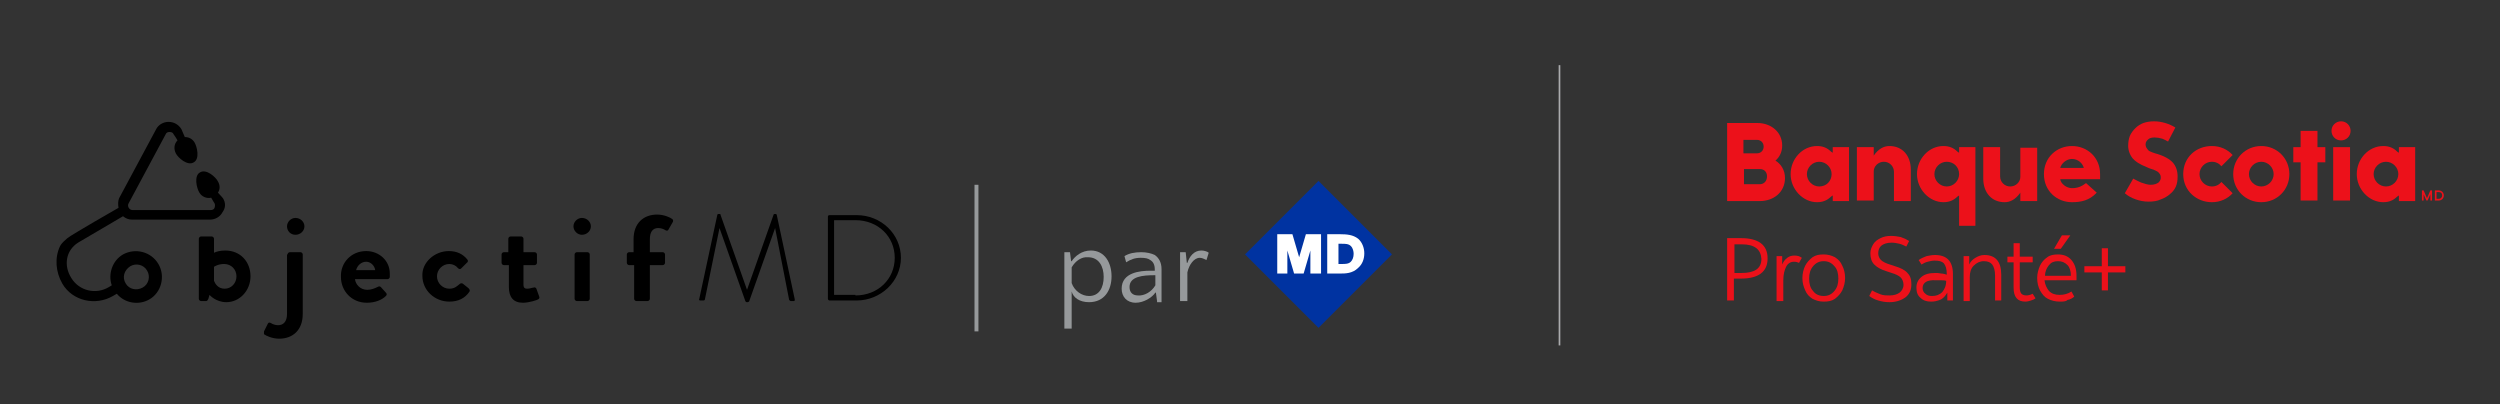 <?xml version="1.0" encoding="utf-8"?>
<!-- Generator: Adobe Illustrator 25.4.1, SVG Export Plug-In . SVG Version: 6.00 Build 0)  -->
<svg version="1.1" id="Layer_1" xmlns="http://www.w3.org/2000/svg" xmlns:xlink="http://www.w3.org/1999/xlink" x="0px" y="0px" viewBox="0 0 445.1 72" style="enable-background:new 0 0 445.1 72;" xml:space="preserve">
  <rect x="0" y="0" width="445.1" height="72" fill="#333333" stroke="none"/>
  <style type="text/css">
	.st0{fill:#EC111A;}
	.st1{fill:#AAABAD;}
	.st2{fill:#96999B;}
	.st3{fill:#0033A1;}
	.st4{fill:#FFFFFF;}
</style>
  <g>
    <path class="st0" d="M307.5,53.6V42.4h2.5c1.5,0,2.7,0.3,3.5,0.9c0.8,0.6,1.2,1.5,1.2,2.7c0,1.2-0.4,2.1-1.2,2.7
		c-0.8,0.6-2,0.9-3.5,0.9h-1.3v3.9H307.5z M310.1,43.5h-1.3v5.1h1.3c2.3,0,3.5-0.8,3.5-2.5C313.5,44.4,312.4,43.5,310.1,43.5z" />
    <path class="st0" d="M316.3,53.6v-8h1l0,1.5c0.2-0.5,0.5-0.9,0.9-1.2c0.4-0.3,0.8-0.4,1.3-0.4c0.5,0,0.9,0.1,1.3,0.4l-0.5,0.9
		c-0.2-0.1-0.5-0.2-0.9-0.2c-0.6,0-1.1,0.3-1.4,0.9c-0.3,0.6-0.5,1.4-0.5,2.4v3.7H316.3z" />
    <path class="st0" d="M324.7,53.7c-0.8,0-1.4-0.2-2-0.5c-0.6-0.4-1-0.8-1.3-1.5s-0.5-1.3-0.5-2.2c0-0.8,0.2-1.6,0.5-2.2
		c0.3-0.6,0.8-1.1,1.3-1.5c0.6-0.4,1.2-0.5,2-0.5c0.8,0,1.4,0.2,2,0.5c0.6,0.4,1,0.8,1.3,1.5c0.3,0.6,0.5,1.3,0.5,2.2
		c0,0.8-0.2,1.5-0.5,2.2c-0.3,0.6-0.8,1.1-1.3,1.5C326.1,53.6,325.5,53.7,324.7,53.7z M324.7,52.7c0.8,0,1.4-0.3,1.9-0.9
		c0.5-0.6,0.7-1.3,0.7-2.2s-0.2-1.7-0.7-2.2c-0.5-0.6-1.1-0.9-1.9-0.9c-0.8,0-1.4,0.3-1.9,0.9c-0.5,0.6-0.7,1.3-0.7,2.2
		s0.2,1.7,0.7,2.2C323.2,52.4,323.9,52.7,324.7,52.7z" />
    <path class="st0" d="M336.4,53.8c-0.7,0-1.3-0.1-2-0.3c-0.7-0.2-1.2-0.5-1.6-0.8l0.5-1c0.5,0.3,1,0.5,1.5,0.7
		c0.5,0.2,1.1,0.2,1.6,0.2c0.8,0,1.4-0.2,1.8-0.5c0.4-0.3,0.7-0.8,0.7-1.4c0-0.5-0.2-1-0.5-1.3c-0.3-0.3-0.9-0.6-1.6-0.8l-0.9-0.3
		c-1-0.3-1.7-0.7-2.2-1.2c-0.5-0.5-0.7-1.2-0.7-2c0-0.6,0.2-1.1,0.5-1.6c0.3-0.5,0.7-0.8,1.3-1.1c0.6-0.3,1.2-0.4,1.9-0.4
		c0.6,0,1.2,0.1,1.7,0.2c0.6,0.2,1,0.4,1.5,0.7l-0.5,1c-0.4-0.2-0.8-0.4-1.2-0.5c-0.5-0.1-0.9-0.2-1.4-0.2c-0.8,0-1.4,0.2-1.8,0.5
		c-0.4,0.3-0.6,0.8-0.6,1.4c0,0.5,0.2,0.9,0.5,1.2c0.3,0.3,0.9,0.6,1.6,0.8l0.9,0.3c1,0.3,1.8,0.7,2.2,1.2c0.5,0.5,0.7,1.1,0.7,2
		c0,1-0.3,1.7-1,2.3C338.5,53.5,337.5,53.8,336.4,53.8z" />
    <path class="st0" d="M343.8,53.7c-0.8,0-1.4-0.2-1.9-0.7c-0.5-0.4-0.7-1-0.7-1.8c0-0.8,0.3-1.4,0.9-1.9c0.6-0.5,1.4-0.7,2.5-0.7
		c0.3,0,0.6,0,1,0.1c0.3,0,0.7,0.1,1,0.2v-0.2c0-0.8-0.2-1.4-0.5-1.8c-0.4-0.4-0.9-0.5-1.7-0.5c-0.4,0-0.8,0.1-1.2,0.2
		c-0.4,0.1-0.8,0.3-1.1,0.5l-0.5-0.8c0.4-0.3,0.9-0.5,1.4-0.7c0.5-0.1,1-0.2,1.5-0.2c2.1,0,3.2,1.1,3.2,3.4v4.7h-1l0-1.4
		c-0.3,0.5-0.6,0.9-1.1,1.2C344.9,53.6,344.4,53.7,343.8,53.7z M342.3,51.3c0,0.4,0.2,0.8,0.5,1c0.3,0.3,0.7,0.4,1.2,0.4
		c0.7,0,1.3-0.2,1.8-0.7c0.4-0.5,0.7-1.1,0.7-2c-0.3-0.1-0.6-0.1-0.9-0.1c-0.3,0-0.6,0-0.9,0C343.1,49.8,342.3,50.3,342.3,51.3z" />
    <path class="st0" d="M349.6,53.6v-8h1l0,1.5c0.2-0.5,0.6-0.9,1.1-1.2c0.5-0.3,1-0.5,1.6-0.5c2,0,3,1.2,3,3.5v4.6h-1.1V49
		c0-0.8-0.2-1.5-0.5-1.9c-0.3-0.4-0.8-0.6-1.5-0.6c-0.7,0-1.3,0.3-1.8,0.8c-0.5,0.5-0.7,1.2-0.7,2v4.3H349.6z" />
    <path class="st0" d="M360.6,53.7c-1.4,0-2.1-0.8-2.1-2.5v-4.5h-1.1v-1h1.1v-2.4h1.1v2.4h2.3v1h-2.3v4.5c0,0.5,0.1,0.9,0.3,1.1
		c0.2,0.2,0.5,0.3,0.9,0.3c0.3,0,0.7-0.1,1.1-0.3l0.5,0.8c-0.2,0.2-0.5,0.3-0.8,0.4C361.3,53.6,360.9,53.7,360.6,53.7z" />
    <path class="st0" d="M366.7,53.7c-0.8,0-1.5-0.2-2.1-0.5c-0.6-0.3-1-0.8-1.4-1.5c-0.3-0.6-0.5-1.3-0.5-2.2c0-0.8,0.2-1.5,0.5-2.2
		c0.3-0.6,0.7-1.1,1.3-1.5c0.5-0.4,1.2-0.5,1.9-0.5c1,0,1.8,0.3,2.4,1c0.6,0.7,0.9,1.6,0.9,2.8c0,0.1,0,0.3,0,0.4s0,0.3,0,0.4H364
		c0.1,0.8,0.4,1.4,0.8,1.9c0.5,0.5,1.1,0.7,1.9,0.7c0.8,0,1.5-0.2,2.1-0.6l0.5,0.9c-0.3,0.3-0.7,0.5-1.2,0.6
		C367.8,53.7,367.3,53.7,366.7,53.7z M366.4,46.5c-0.7,0-1.2,0.2-1.6,0.7c-0.4,0.5-0.7,1.1-0.7,1.9h4.6c0-0.8-0.2-1.5-0.6-1.9
		C367.6,46.7,367.1,46.5,366.4,46.5z M365.7,44.3l1.4-2.4h1.5l-1.7,2.4H365.7z" />
    <path class="st0" d="M374.2,51.7v-3.2h-3.1v-1.1h3.1v-3.2h1.1v3.2h3.1v1.1h-3.1v3.2H374.2z" />
  </g>
  <g>
    <g>
      <g>
        <g>
          <path class="st0" d="M402.6,26c-2.8,0-5,2.2-5,5s2.2,5,5,5s5-2.2,5-5S405.4,26,402.6,26z M402.6,33.2c-1.2,0-2.2-1-2.2-2.2
					c0-1.2,1-2.2,2.2-2.2s2.2,1,2.2,2.2C404.8,32.2,403.8,33.2,402.6,33.2z" />
          <polygon class="st0" points="414,26.2 412.6,26.2 412.6,23.3 409.6,23.3 409.6,26.2 408.3,26.2 408.3,28.9 409.6,28.9 
					409.6,35.7 412.6,35.7 412.6,28.9 414,28.9 				" />
          <g>
            <rect x="415.4" y="26.2" class="st0" width="3" height="9.5" />
            <path class="st0" d="M416.8,21.6c-0.9,0-1.7,0.7-1.7,1.7c0,0.9,0.7,1.7,1.7,1.7c0.9,0,1.7-0.7,1.7-1.7
						C418.5,22.4,417.8,21.6,416.8,21.6z" />
          </g>
          <path class="st0" d="M335.4,28.8c1,0,1.8,0.8,1.8,1.8v5.2h3v-5.6c0-2.5-1.5-4.2-3.8-4.2c-0.9,0-1.9,0.4-2.8,1.7v-1.5h-3v9.5h3
					v-5.2C333.6,29.6,334.4,28.8,335.4,28.8z" />
          <path class="st0" d="M357.9,33.2c-1,0-1.8-0.8-1.8-1.8v-5.2h-3v5.6c0,2.5,1.5,4.2,3.8,4.2c0.9,0,1.9-0.4,2.8-1.7v1.5h3v-9.5h-3
					v5.2C359.7,32.4,358.9,33.2,357.9,33.2z" />
          <path class="st0" d="M387.4,33.2c0.2-0.5,0.3-1,0.3-1.8c0-1-0.3-1.8-0.8-2.4c-0.6-0.7-1.7-1.3-3.2-1.7c-0.3-0.1-0.6-0.2-0.8-0.3
					c-0.3-0.1-0.5-0.3-0.6-0.5c-0.2-0.2-0.3-0.5-0.3-0.8c0-0.4,0.2-0.7,0.6-1c0.5-0.3,1.4-0.3,2.4,0c0.3,0.1,0.6,0.3,1,0.5l1.3-2.5
					c-0.5-0.3-1.1-0.6-1.8-0.8c-0.7-0.2-1.3-0.3-2-0.3c-0.7,0-1.3,0.1-1.9,0.3c-0.5,0.2-1,0.5-1.4,0.9c-0.4,0.4-0.8,0.9-1,1.4
					c-0.2,0.5-0.3,1.1-0.3,1.8c0,0.7,0.3,1.8,1.1,2.5c0.9,0.8,1.9,1.1,2.3,1.3c0.4,0.2,0.8,0.3,1.1,0.4c0.3,0.1,0.6,0.3,0.8,0.4
					c0.2,0.2,0.3,0.3,0.4,0.5c0.1,0.2,0.1,0.4,0.1,0.6c0,0.3-0.2,0.6-0.4,0.8c-0.3,0.2-0.7,0.4-1.4,0.4c-0.5,0-1.1-0.2-1.7-0.4
					c-0.5-0.2-0.8-0.4-1.4-0.7l-1.5,2.6c1,0.9,2.7,1.5,4.2,1.5c0.8,0,1.6-0.1,2.2-0.4c0.6-0.2,1.3-0.6,1.7-1
					C386.7,34.3,387.2,33.7,387.4,33.2z" />
          <path class="st0" d="M395.5,32.4c-0.4,0.5-1,0.8-1.7,0.8c-1.2,0-2.2-1-2.2-2.2c0-1.2,1-2.2,2.2-2.2c0.7,0,1.3,0.3,1.7,0.8l2-2
					c-0.9-1-2.2-1.6-3.7-1.6c-2.8,0-5.1,2-5.1,5s2.4,5,5.1,5c1.5,0,2.8-0.6,3.7-1.6L395.5,32.4z" />
          <path class="st0" d="M329.2,35.7v-9.5h-2.9v1L326,27c-0.7-0.7-1.5-1-2.5-1c-2.6,0-4.7,2.3-4.7,5s2.2,5,4.7,5c1,0,1.8-0.3,2.5-1
					l0.3-0.2v1H329.2z M323.9,33.2c-1.2,0-2.2-1-2.2-2.2s1-2.2,2.2-2.2c1.2,0,2.2,1,2.2,2.2S325.2,33.2,323.9,33.2z" />
          <path class="st0" d="M348.8,26.2v1l-0.3-0.2c-0.7-0.7-1.5-1-2.5-1c-2.6,0-4.7,2.3-4.7,5s2.2,5,4.7,5c1,0,1.8-0.3,2.5-1l0.3-0.2
					v5.4h2.9V26.2H348.8z M348.8,31c0,1.2-1,2.2-2.2,2.2s-2.2-1-2.2-2.2s1-2.2,2.2-2.2S348.8,29.7,348.8,31z" />
          <path class="st0" d="M373.9,31c0-3-2.3-5-5-5s-5,2-5,5c0,3,2.3,5,5,5c1.6,0,3.1-0.3,4.4-1.7l-1.9-1.7c-0.8,0.6-1.5,0.9-2.5,0.9
					c-1,0-2-0.8-2.1-1.6h7.1C373.9,31.6,373.9,31.3,373.9,31z M366.8,29.9c0.2-0.8,1.1-1.6,2.1-1.6c1.1,0,1.9,0.8,2.1,1.6H366.8z" />
          <g>
            <path class="st0" d="M317.8,31.7c0,2.5-2,4.1-4.5,4.1h-5.8V21.9h5.4c2.4,0,4.4,1.6,4.4,4c0,1.2-0.5,2.1-1.2,2.7
						C317.1,29.2,317.8,30.3,317.8,31.7z M310.4,24.8v2.5h2.4c0.7,0,1.2-0.5,1.2-1.2c0-0.7-0.5-1.2-1.2-1.2H310.4z M314.6,31.4
						c0-0.8-0.5-1.3-1.3-1.3h-2.8v2.7h2.8C314.1,32.8,314.6,32.2,314.6,31.4z" />
          </g>
          <path class="st0" d="M430,35.7v-9.5h-2.9v1l-0.3-0.2c-0.7-0.7-1.5-1-2.5-1c-2.6,0-4.7,2.3-4.7,5s2.2,5,4.7,5c1,0,1.8-0.3,2.5-1
					l0.3-0.2v1H430z M424.8,33.2c-1.2,0-2.2-1-2.2-2.2s1-2.2,2.2-2.2s2.2,1,2.2,2.2S426,33.2,424.8,33.2z" />
        </g>
        <g>
          <polygon class="st0" points="433,33.9 432.7,33.9 432.7,33.9 432.7,33.9 432.1,35.3 431.5,33.9 431.5,33.9 431.5,33.9 
					431.2,33.9 431.2,33.9 431.2,35.7 431.5,35.7 431.5,34.6 432,35.7 432.2,35.7 432.7,34.6 432.7,35.7 433,35.7 433,33.9 				" />
          <path class="st0" d="M435.1,34.8c0,0.5-0.4,0.9-0.9,0.9h-0.7v-1.8h0.7C434.7,33.9,435.1,34.3,435.1,34.8z M434.8,34.8
					c0-0.4-0.2-0.6-0.6-0.6h-0.4v1.2h0.4C434.5,35.4,434.8,35.2,434.8,34.8z" />
        </g>
      </g>
    </g>
  </g>
  <rect x="277.5" y="11.6" class="st1" width="0.3" height="49.9" />
  <path d="M39.7,35.3c0,0-0.5-0.6-0.9-1c0.4-0.6,0.4-1.3,0-2c-0.4-0.8-2.1-2.3-3.2-1.6c-1.1,0.6-0.6,2.8-0.1,3.6
	c0.4,0.7,1.3,1.1,2.1,0.9c0.2,0.4,0.6,1,0.6,1c0.1,0.2,0.1,0.5,0,0.8c-0.1,0.3-0.4,0.4-0.7,0.4l-13.9,0c-0.6,0-1-0.7-0.7-1.2
	l6.6-12.3c0.1-0.3,0.4-0.4,0.7-0.4c0.3,0,0.6,0.1,0.7,0.4c0,0,0.5,0.7,0.7,1.1c-0.6,0.6-0.7,1.5-0.3,2.3c0.4,0.8,2.1,2.3,3.2,1.6
	c1.1-0.6,0.6-2.8,0.1-3.6c-0.4-0.6-1-0.9-1.7-0.9c-0.2-0.5-0.6-1.4-0.6-1.4c-0.5-0.8-1.3-1.3-2.3-1.3c-0.9,0-1.8,0.5-2.2,1.3
	l-6.6,12.3C21,35.8,21,36.4,21.1,37c0,0-8.4,4.8-9.1,5.4c-0.3,0.3-0.9,0.7-1.3,1.4c-1,2.1-0.8,4.6,0.4,6.7c1.8,3.1,5.9,4,9,2.2
	l0.7-0.4c1.4,1.7,3.9,2.1,5.8,1c2.1-1.2,2.9-4.1,1.6-6.3c-1.3-2.2-4.1-2.9-6.3-1.7c-1.9,1.1-2.7,3.5-2,5.5c-0.2,0.1-0.3,0.2-0.5,0.3
	c-2.3,1.4-5.3,0.7-6.7-1.6c-1.4-2.2-1-4.9,1.2-6.3c0,0,0,0,0,0l8-4.7c0.5,0.4,1,0.6,1.6,0.6l13.9,0c0.9,0,1.8-0.5,2.2-1.3
	C40.2,37,40.2,36.1,39.7,35.3z M23.2,47.4c1-0.6,2.4-0.3,3,0.8c0.6,1,0.3,2.4-0.8,3c-1.1,0.6-2.4,0.3-3-0.7
	C21.7,49.4,22.1,48.1,23.2,47.4z" />
  <g>
    <path d="M35.4,42.5c0-0.2,0.2-0.4,0.4-0.4h1.9c0.2,0,0.4,0.2,0.4,0.4V45c0.4-0.2,1.1-0.4,2-0.4c2.7,0,4.5,2,4.5,4.6
		c0,2.5-1.9,4.6-4.3,4.6c-1.9,0-3-1.3-3-1.3l-0.2,0.7c-0.1,0.2-0.2,0.4-0.4,0.4h-0.9c-0.2,0-0.4-0.2-0.4-0.4V42.5z M40,51.4
		c1.2,0,2.1-1,2.1-2.2c0-1.2-0.9-2.2-2.2-2.2c-1.1,0-1.8,0.5-1.8,0.5V50C38.3,50.5,38.8,51.4,40,51.4z" />
    <path d="M51.2,45.3c0-0.2,0.2-0.4,0.4-0.4h1.9c0.2,0,0.4,0.2,0.4,0.4v10.6c0,2.9-1.8,4.4-4.2,4.4c-1.2,0-2.3-0.5-2.7-0.8
		C47,59.4,47,59.1,47,59l0.7-1.4c0.1-0.2,0.3-0.2,0.5-0.1c0.3,0.2,0.8,0.4,1.3,0.4c1,0,1.6-0.7,1.6-2V45.3z M51.1,40.3
		c0-0.8,0.7-1.5,1.5-1.5c0.9,0,1.6,0.7,1.6,1.5c0,0.8-0.7,1.5-1.6,1.5C51.7,41.8,51.1,41.1,51.1,40.3z" />
    <path d="M65.2,44.7c2.3,0,4.2,1.7,4.2,4c0,0.2,0,0.4,0,0.6c0,0.2-0.2,0.4-0.4,0.4h-5.8c0.1,0.9,0.9,1.9,2.2,1.9
		c0.7,0,1.4-0.3,1.8-0.5c0.2-0.1,0.4-0.2,0.6,0l0.9,1c0.2,0.2,0.2,0.4,0,0.6c-0.7,0.7-1.9,1.2-3.4,1.2c-2.7,0-4.6-2.1-4.6-4.6
		C60.6,46.8,62.5,44.7,65.2,44.7z M66.8,48.1c-0.1-0.8-0.8-1.5-1.6-1.5c-0.9,0-1.6,0.7-1.8,1.5H66.8z" />
    <path d="M79.9,44.7c1.4,0,2.5,0.5,3.3,1.5c0.2,0.2,0.1,0.5-0.1,0.6l-1,1c-0.2,0.2-0.4,0.1-0.6-0.1C81.2,47.3,80.6,47,80,47
		c-1.2,0-2.2,1-2.2,2.2c0,1.2,1,2.2,2.2,2.2c1,0,1.4-0.5,1.8-0.8c0.2-0.2,0.4-0.2,0.6-0.1l1,0.8c0.2,0.2,0.3,0.4,0.2,0.6
		c-0.8,1.2-2,1.8-3.6,1.8c-2.6,0-4.8-2-4.8-4.6C75.1,46.7,77.4,44.7,79.9,44.7z" />
    <path d="M90.5,47.2h-0.8c-0.2,0-0.4-0.2-0.4-0.4v-1.5c0-0.2,0.2-0.4,0.4-0.4h0.8v-2.4c0-0.2,0.2-0.4,0.4-0.4l1.9,0
		c0.2,0,0.4,0.2,0.4,0.4v2.4h2c0.2,0,0.4,0.2,0.4,0.4v1.5c0,0.2-0.2,0.4-0.4,0.4h-2v3.5c0,0.6,0.3,0.7,0.7,0.7
		c0.4,0,0.9-0.2,1.1-0.2c0.2-0.1,0.4,0,0.5,0.2l0.5,1.4c0.1,0.2,0,0.4-0.2,0.5c-0.1,0.1-1.6,0.6-2.7,0.6c-1.7,0-2.5-1-2.5-2.8V47.2z
		" />
    <path d="M102.1,40.3c0-0.8,0.7-1.5,1.5-1.5c0.9,0,1.6,0.7,1.6,1.5c0,0.8-0.7,1.5-1.6,1.5C102.8,41.8,102.1,41.1,102.1,40.3z
		 M102.3,45.3c0-0.2,0.2-0.4,0.4-0.4h1.9c0.2,0,0.4,0.2,0.4,0.4v7.9c0,0.2-0.2,0.4-0.4,0.4h-1.9c-0.2,0-0.4-0.2-0.4-0.4V45.3z" />
    <path d="M112.8,47.2h-0.8c-0.2,0-0.4-0.2-0.4-0.4v-1.5c0-0.2,0.2-0.4,0.4-0.4h0.8v-2.3c0-2.9,1.8-4.4,4.2-4.4
		c1.2,0,2.3,0.5,2.7,0.8c0.1,0.1,0.2,0.3,0.1,0.5l-0.8,1.4c-0.1,0.2-0.3,0.2-0.5,0.1c-0.3-0.2-0.8-0.4-1.3-0.4c-1,0-1.5,0.7-1.5,2
		v2.3h2.3c0.2,0,0.4,0.2,0.4,0.4v1.5c0,0.2-0.2,0.4-0.4,0.4h-2.3v6c0,0.2-0.2,0.4-0.4,0.4h-2c-0.2,0-0.4-0.2-0.4-0.4V47.2z" />
    <path d="M127.7,38.3c0-0.1,0.1-0.2,0.2-0.2h0.2c0.1,0,0.2,0,0.2,0.2l4.7,13.3c0,0,0,0,0,0l4.7-13.3c0-0.1,0.1-0.2,0.2-0.2h0.2
		c0.1,0,0.2,0.1,0.2,0.2l3.2,15c0,0.2,0,0.3-0.2,0.3h-0.5c-0.1,0-0.2-0.1-0.3-0.2L138,40.6c0,0,0,0,0,0l-4.6,13
		c0,0.1-0.2,0.2-0.3,0.2H133c-0.1,0-0.2,0-0.3-0.2l-4.6-13c0,0,0,0,0,0l-2.6,12.7c0,0.1-0.1,0.2-0.3,0.2h-0.5
		c-0.2,0-0.3-0.1-0.2-0.3L127.7,38.3z" />
    <path d="M147.4,38.6c0-0.2,0.1-0.3,0.3-0.3h4.8c4.4,0,7.9,3.4,7.9,7.6c0,4.2-3.6,7.6-7.9,7.6h-4.8c-0.1,0-0.3-0.1-0.3-0.3V38.6z
		 M152.3,52.6c4,0,7-2.9,7-6.7c0-3.8-3-6.7-7-6.7h-3.8v13.3H152.3z" />
  </g>
  <g>
    <rect x="173.5" y="32.9" class="st2" width="0.7" height="26.1" />
  </g>
  <g>
    <g>
      <rect x="225.5" y="36" transform="matrix(0.707 -0.707 0.707 0.707 36.785 179.266)" class="st3" width="18.5" height="18.5" />
      <path class="st4" d="M238.6,48.7h-2.3v-7h2.3c1.2,0,2.3,0.1,3.2,0.8c0.7,0.6,1.1,1.6,1.1,2.6c0,1.1-0.4,2-1.1,2.6
			C240.8,48.7,239.5,48.7,238.6,48.7z M238.3,47h0.6c0.6,0,1.2,0,1.6-0.4c0.3-0.3,0.5-0.8,0.5-1.4c0-0.4-0.1-1-0.5-1.4
			c-0.4-0.4-1-0.4-1.6-0.4h-0.6V47z" />
      <path class="st4" d="M235.2,48.7h-1.9v-4.1l-1.2,4.1h-1.7l-1.2-4.1v4.1h-1.8v-7h2.7l1.2,4.1l1.2-4.1h2.7V48.7z" />
    </g>
  </g>
  <g>
    <g>
      <path class="st2" d="M197.9,49.2c0,2.5-1.3,4.6-4,4.6c-1.7,0-2.8-0.8-3.1-1.9v6.6h-1.3V44.9h1l0.2,1.6h0.1
			c0.6-0.9,1.8-1.9,3.4-1.9C196.7,44.6,197.9,46.8,197.9,49.2z M190.8,47.6v2.8c0.5,1.4,1.8,2.3,3.1,2.3c1.8,0,2.6-1.5,2.6-3.4
			c0-1.8-0.8-3.5-2.8-3.5C192.6,45.7,191.5,46.4,190.8,47.6z" />
      <path class="st2" d="M206,53.6l-0.2-1.5h-0.1c-0.6,0.9-2.1,1.8-3.5,1.8c-1.6,0-2.5-1.1-2.5-2.5c0-2.9,3.3-3.2,5.1-3.2h0.8v-0.2
			c0-0.9-0.3-1.4-0.8-1.7c-0.4-0.3-0.9-0.4-1.7-0.4c-1.1,0-1.8,0.3-2.6,0.8l-0.3-1.1c0.8-0.5,1.8-0.7,3-0.7c0.9,0,1.8,0.2,2.4,0.5
			c0.7,0.5,1.2,1.3,1.2,2.5v5.9H206z M205.7,50.8V49h-0.2c-2,0-4.4,0.2-4.4,2.1c0,1,0.6,1.5,1.5,1.5C203.7,52.7,205,52,205.7,50.8z" />
      <path class="st2" d="M214.8,46.3c-0.4-0.2-0.8-0.4-1.2-0.4c-1,0-1.9,1.2-2.2,2.6v5.1h-1.3v-8.7h1l0.2,1.9h0.1
			c0.4-1.2,1.2-2.2,2.5-2.2c0.5,0,1.1,0.2,1.3,0.4L214.8,46.3z" />
    </g>
  </g>
</svg>